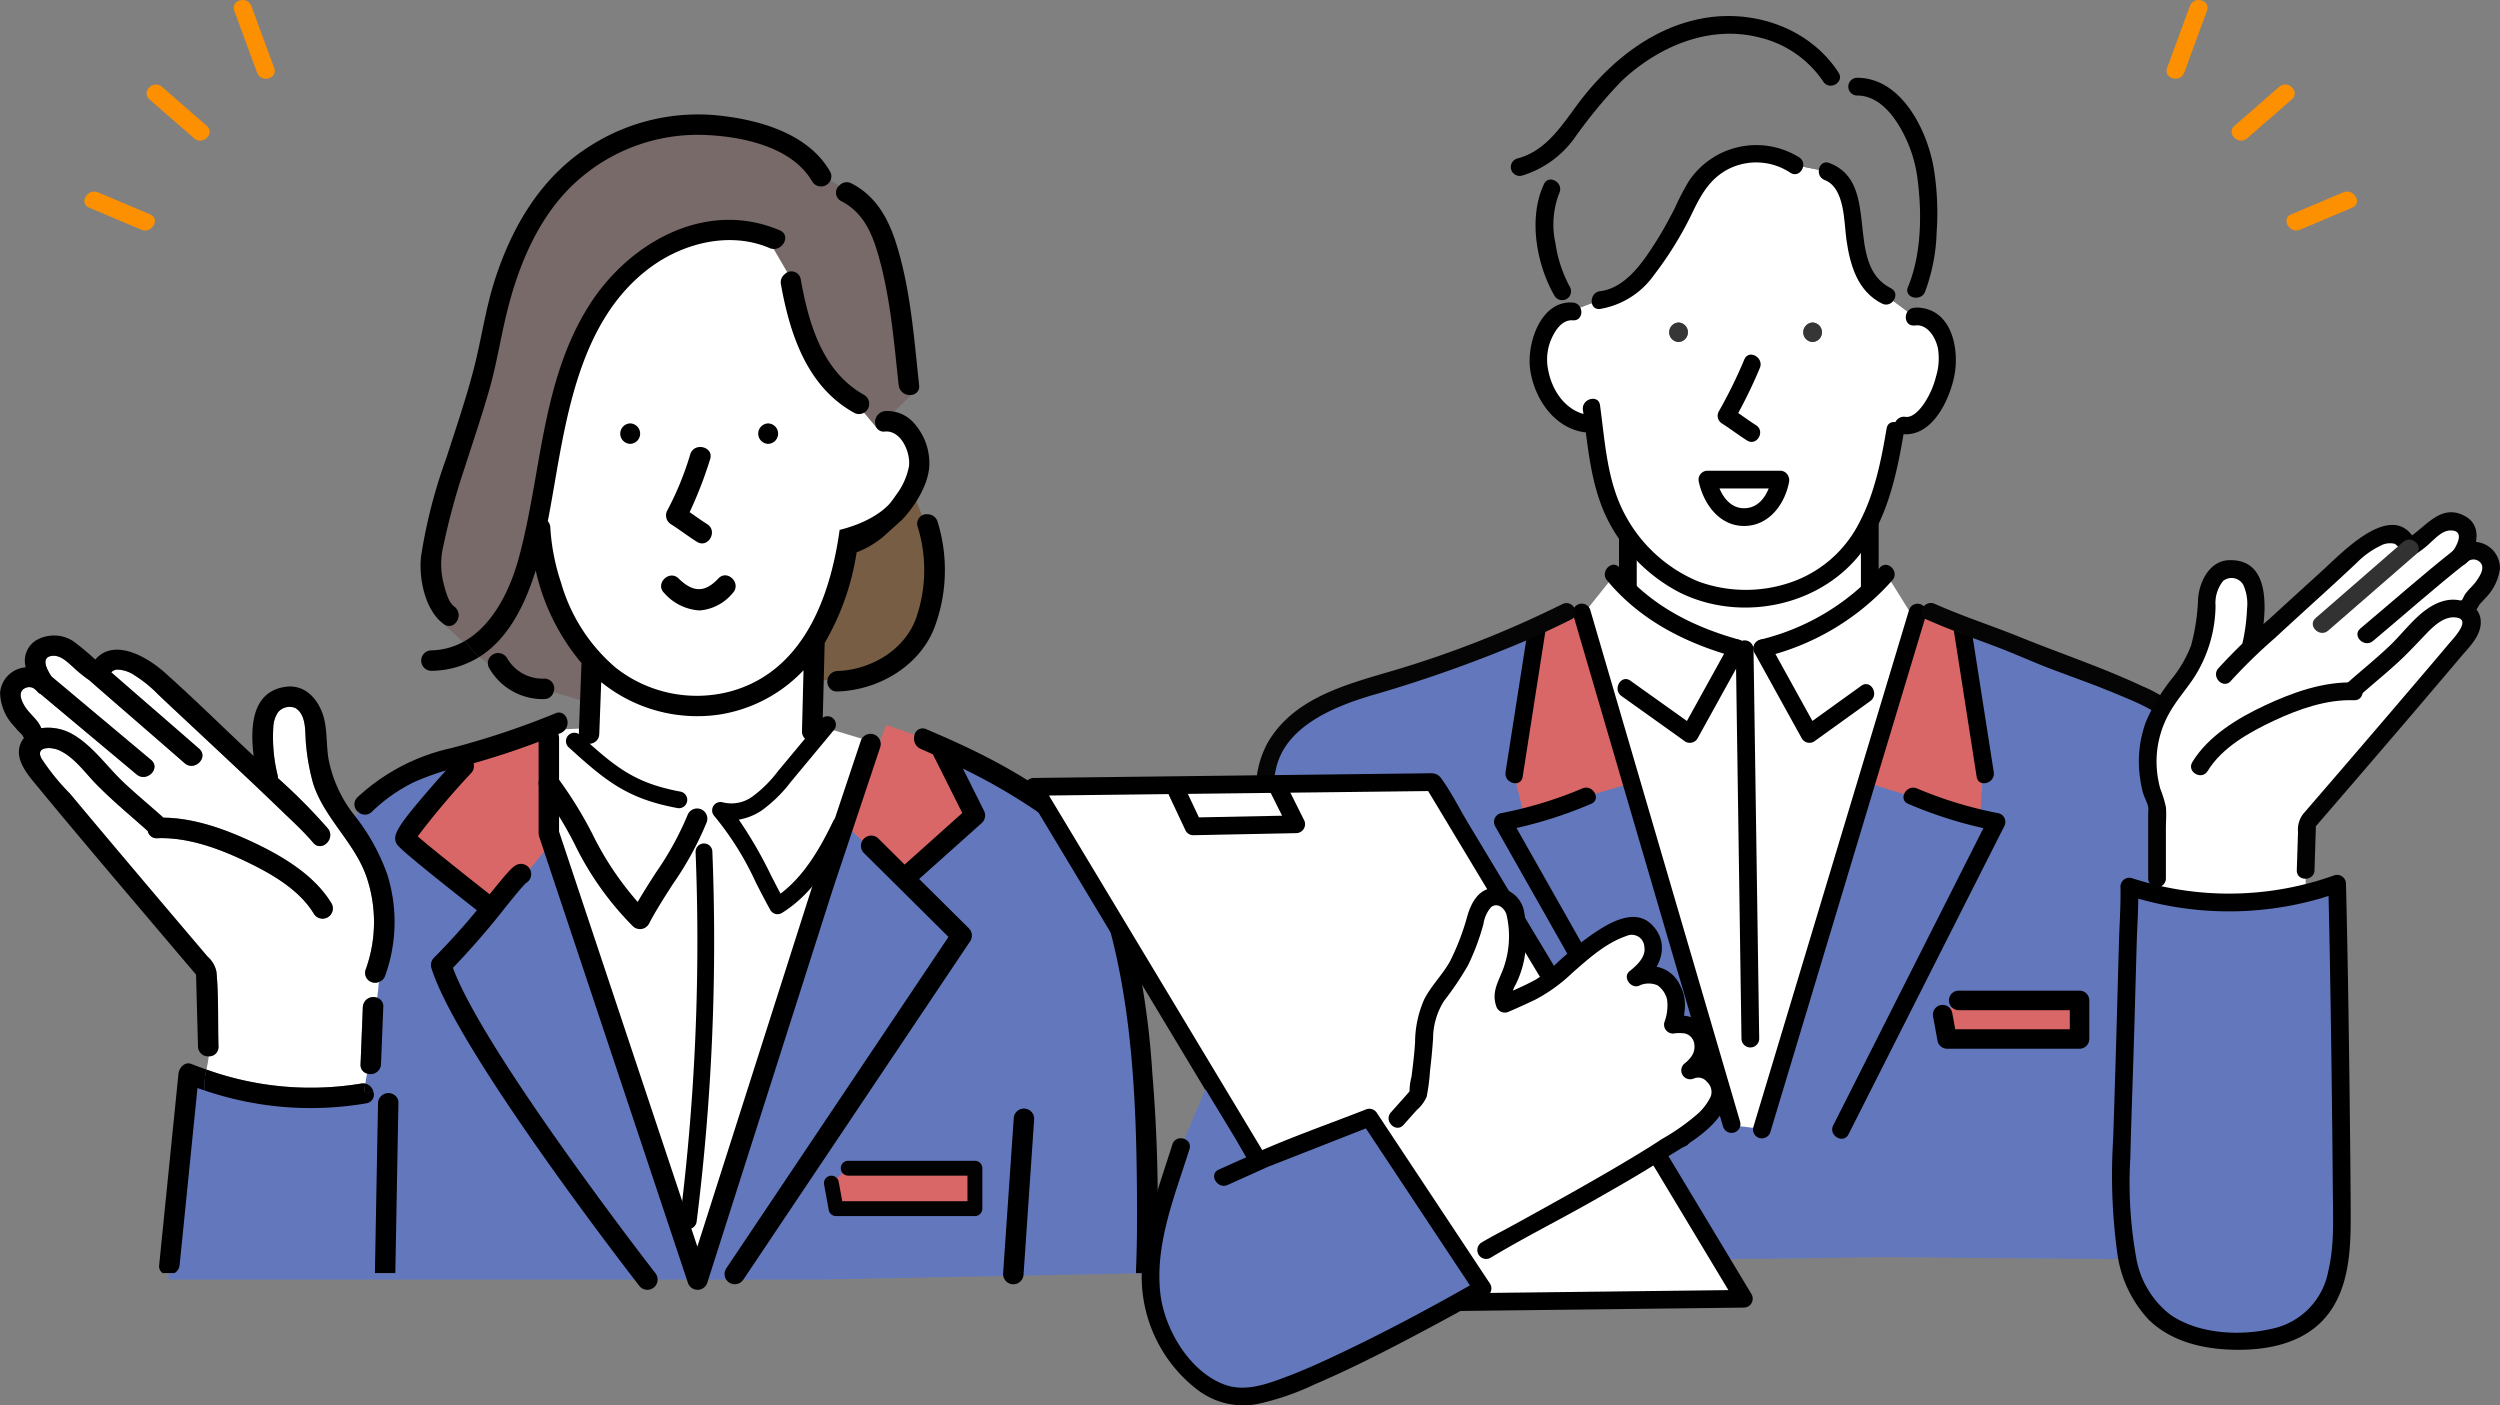 <svg xmlns="http://www.w3.org/2000/svg" width="298.282" height="167.678" viewBox="0 0 298.282 167.678">
  <rect x="0" y="0" width="298.282" height="167.678" fill="#808080" stroke="none"/>
  <g id="グループ_1845" data-name="グループ 1845" transform="translate(-547.859 -7602)">
    <path id="パス_22459" data-name="パス 22459" d="M1059.679,345.215l-1.343,2.639-2.455,9.053-2.06,5.941-.615,2.736,6.907,2.22,5.74,1.811.738.156.314-5.2-2.4-16.836Z" transform="translate(-282.475 7329.837)" fill="#da6767"/>
    <path id="パス_22460" data-name="パス 22460" d="M962.892,374.979l13.385,4.187.314-5.2-2.4-16.836,18.9,6.052,5.055,2.768-1.884,3.842.444,6.012,1.431,3.206-.759,8.936h-3.688l-.584,32.873.754,10.976-28.81-.24-19.8.24-6.608-13.306,7.055-3.588,3.361,1.209,2.512-4.593Z" transform="translate(-192.161 7320.443)" fill="#6378bc"/>
    <path id="パス_22461" data-name="パス 22461" d="M746.606,353.4l-15.7,5.709L718.5,363.95l-3.852,6.074v2.523l18.846-.506,6.813,9.689,2.438,4.052,5.163,10.188,3.328-4.266L742.62,376.7l2.751-.635-1.215-5.608Z" transform="translate(-15.557 7323.381)" fill="#6378bc"/>
    <path id="パス_22462" data-name="パス 22462" d="M330.319,130.827l-2.074-2.534-7.149.787-6.081,2.853-4.548,4.632-3.565,5.482-3.019,10.836-2.29,12.3,1.119,6.7,4.428,6.389,1.435,2.911-.984,6.863-3.912.175-.426,9.8,3.086,12.751,14.445,42.375,4.133-11.6,11.54-36.116,5.182-15.832-6.5-1.958-.1-10.055,2.489-5.71,1.452-6.134,4.336-2.438,2.544-2.322,1.589-4.564-.615-3.544-2.155-1.22h-1.364l-1.811-1.114-3.023-2.277-3.163-3.721-2-4.659-1.331-5.768Z" transform="translate(310.088 7500.855)" fill="#fff"/>
    <path id="パス_22463" data-name="パス 22463" d="M140.846,411.5l-14.68,4.319-7.753,4.511-1.194,1.736,2.317,6.651,1.137,8.73-1.059,7.244-1.22,10.006-4.926.544-12.878-1.533-3.246-.8-2.29,22.081v2.108h77.429l39.56-.776-.393-16.684-1.894-20.81-3.615-11.3-5.41-6.219L190.4,414.729l-2.167.133,3.024,6.44-8.562,7.825-6.553-5.946-17.811,52.334-9.064-25.133-8.849-27.2Z" transform="translate(472.919 7277.579)" fill="#6378bc"/>
    <path id="パス_22464" data-name="パス 22464" d="M248.734,411.5l-10.4,3.06-6.434,8.621.943,2.774,7.474,6.545,1.45.777,6.545-7.932Z" transform="translate(365.032 7277.579)" fill="#da6767"/>
    <path id="パス_22465" data-name="パス 22465" d="M482.779,408.791l3.942,1.358,3.622,2.577,3.445,7.526-8.983,6.739-6.553-5.946Z" transform="translate(170.813 7279.714)" fill="#da6767"/>
    <path id="パス_22466" data-name="パス 22466" d="M291.251,77.485l-2.5-1.453-7.632-4.8-8.985-1.044L259.69,74.931l-6.41,8.928-3.454,12.376-3.2,10.836-2.87,8.108-1.337,10.895,1.655,3.714,4.236,3.922,4.965,3.76,3.889.442,4.068,1.23.3-4.919-3.837-6.958-2.066-9.175,2.459-15.63,4.525-10.241,5.752-6.1,8.714-3.64,5.7,1.44,2.563,4.391,1.109,7.1,5.724,6.732,3.6,4.3,4.082-4-2.383-14.069-1.632-7.771Z" transform="translate(356.735 7546.667)" fill="#776a68"/>
    <path id="パス_22467" data-name="パス 22467" d="M471.059,279.208l2.728,7.007-.333,8.872-5.722,5.078-8.566,1.309.1-4.9,3.635-10.552,4.642-3.73Z" transform="translate(185.859 7381.876)" fill="#775d43"/>
    <path id="パス_22468" data-name="パス 22468" d="M52.8,407.233a16.693,16.693,0,0,0,.043-11.328c-1.475-4.009-5.018-6.887-6.3-10.953a25.369,25.369,0,0,1-.83-4.519c-.169-1.373.136-3.608-1.288-4.463a1.819,1.819,0,0,0-2.031.461,3.411,3.411,0,0,0-.6,1.854,18.909,18.909,0,0,0,.528,5.752,1.353,1.353,0,0,1,.028.306,68.449,68.449,0,0,1,5.934,5.978c1.012,1.19-.707,2.924-1.726,1.725-1.159-1.364-2.5-2.587-3.79-3.829-3.634-3.509-7.334-6.949-11.024-10.4C30.5,376.647,29.239,375.481,28,374.3a15.121,15.121,0,0,0-2.733-2.211,3.893,3.893,0,0,0-2.081-.7,1.047,1.047,0,0,0-.722.33c3.489,3.043,6.995,6.067,10.481,9.113,1.185,1.036-.548,2.755-1.726,1.726-3.734-3.263-7.492-6.5-11.226-9.762a1.368,1.368,0,0,1-.113-.111,15.788,15.788,0,0,1-1.96-1.588c-.688-.6-1.512-1.46-2.519-1.344-1.4.162-.628,1.626-.055,2.474l11.87,9.936c1.206,1.01-.529,2.727-1.726,1.726l-11.44-9.576a1.015,1.015,0,0,1-.4-.3,2.021,2.021,0,0,0-.219-.223l-.025-.021-.025-.023a1.038,1.038,0,0,0-.993-.231c-1.134.355-.719,1.448-.284,2.177.464.778,1.159,1.323,1.677,2.048a4.959,4.959,0,0,1,.338.634,5.9,5.9,0,0,1,3.689.7c2.431,1.372,4.144,3.9,6.156,5.794,1.533,1.442,3.16,2.777,4.725,4.184,3.741.035,7.528,1.435,10.851,3.008,3.447,1.632,7.2,3.882,9.214,7.235a1.221,1.221,0,0,1-2.107,1.232c-1.795-2.981-5.289-4.916-8.338-6.359-3.152-1.493-6.807-2.8-10.345-2.665a1.065,1.065,0,0,1-1.14-.853c-2.066-1.855-4.212-3.611-6.157-5.6-1.352-1.381-2.588-3.182-4.38-4.022-.912-.427-2.932-.535-2.147.968a26.66,26.66,0,0,0,3.385,4.175q2.257,2.7,4.529,5.4,4.531,5.38,9.085,10.741l2.8,3.3a3.308,3.308,0,0,1,1.077,1.837c.272,2.935.161,5.951.241,8.9a1.113,1.113,0,0,1-1.162,1.177c-.057.535-.166,1.06-.271,1.586a36.8,36.8,0,0,0,18.435,1.673,1.3,1.3,0,0,1,.515,0c.06-.4.134-.8.214-1.194a1.059,1.059,0,0,1-.78-1.119q.136-3.411.273-6.822a1.254,1.254,0,0,1,1.7-1.107c.107-.628.152-1.264.209-1.888a1.18,1.18,0,0,1-1.594-1.423" transform="translate(538.67 7310.5)" fill="#fff"/>
    <path id="パス_22469" data-name="パス 22469" d="M213.642,616.54c.462.695.055,2.032-.356,2.854.411-.822.818-2.159.356-2.854a1.244,1.244,0,0,0-1.881,1.019l-.369,20.161c0,.042,0,.083,0,.122h2.428c0-.04.007-.08.008-.122l.369-20.161a1.083,1.083,0,0,0-.56-1.019" transform="translate(381.2 7116.054)"/>
    <path id="パス_22470" data-name="パス 22470" d="M95.354,600.288q-.915-.315-1.8-.667c-.808-.321-1.474.477-1.545,1.177l-2.014,19.979-.284,2.822a.981.981,0,0,0,.416.972h1.407a1.235,1.235,0,0,0,.617-.972l2.014-19.979q.057-.565.114-1.129c.28.1.563.193.846.286a8.657,8.657,0,0,1,.231-2.489" transform="translate(477.141 7129.324)"/>
    <path id="パス_22471" data-name="パス 22471" d="M134.314,605.709c-.011.164-.019.327-.019.485,0-.159.008-.321.019-.485l-.019,0,.019,0c.022-.323.061-.655.112-.991a1.3,1.3,0,0,0-.516,0,36.8,36.8,0,0,1-18.435-1.673,8.657,8.657,0,0,0-.231,2.489,39.2,39.2,0,0,0,19.315,1.537,1.049,1.049,0,0,0,.829-1.4,2.846,2.846,0,0,1-1.074.036" transform="translate(457.019 7126.568)"/>
    <path id="パス_22472" data-name="パス 22472" d="M205.55,610.956c-.051.336-.09.668-.112.991a2.849,2.849,0,0,0,1.074-.036,1.308,1.308,0,0,0-.962-.956" transform="translate(385.895 7120.33)"/>
    <path id="パス_22473" data-name="パス 22473" d="M205.261,562.294a6.645,6.645,0,0,1-.318,1.225,6.645,6.645,0,0,0,.318-1.225,1.254,1.254,0,0,0-1.7,1.107q-.137,3.411-.273,6.822a1.059,1.059,0,0,0,.78,1.119c.136-.674.283-1.343.387-1.966-.1.624-.251,1.292-.387,1.966a1.249,1.249,0,0,0,1.66-1.119L206,563.4a1.058,1.058,0,0,0-.74-1.107" transform="translate(387.591 7158.75)"/>
    <path id="パス_22474" data-name="パス 22474" d="M46.193,386.772a24.328,24.328,0,0,0-3.733-6.8l-.039-.053a5.98,5.98,0,0,1-.675.865,5.98,5.98,0,0,0,.675-.865,15.55,15.55,0,0,1-3.234-6.947c-.291-1.764-.1-3.772-.735-5.453-.741-1.947-2.264-3.421-4.455-3.088-3.926.6-4.168,4.726-3.733,8.237q-.4-.373-.8-.747c-3.262-3.066-6.466-6.223-9.806-9.2-2.215-1.977-6.1-4.118-8.287-1.552a32.135,32.135,0,0,0-2.644-2.2,4.23,4.23,0,0,0-4.507-.041,2.887,2.887,0,0,0-1.151,3.168,3.325,3.325,0,0,0-3.058,3.011,5.945,5.945,0,0,0,1.675,4.013,9.924,9.924,0,0,0,.671.747,1.733,1.733,0,0,1,.3.334l.2.327a3.033,3.033,0,0,0-.186.257c-1.12,1.794.245,3.637,1.364,5,5.007,6.086,10.121,12.085,15.218,18.1q2.068,2.439,4.139,4.875l.232,8.573a1.2,1.2,0,0,0,1.279,1.177,5.881,5.881,0,0,0,0-1.364,5.881,5.881,0,0,1,0,1.364,1.113,1.113,0,0,0,1.162-1.177c-.08-2.947.032-5.964-.241-8.9a3.308,3.308,0,0,0-1.077-1.837q-1.4-1.65-2.8-3.3-4.551-5.363-9.085-10.741-2.269-2.694-4.529-5.4a26.658,26.658,0,0,1-3.385-4.175c-.785-1.5,1.236-1.4,2.147-.968,1.792.84,3.029,2.641,4.38,4.022,1.945,1.988,4.091,3.744,6.157,5.6a1.066,1.066,0,0,0,1.14.854c3.538-.139,7.193,1.172,10.345,2.665,3.049,1.444,6.543,3.379,8.338,6.359a1.221,1.221,0,0,0,2.107-1.232c-2.019-3.352-5.767-5.6-9.214-7.235-3.323-1.574-7.11-2.973-10.851-3.008-1.564-1.406-3.192-2.742-4.725-4.184-2.012-1.893-3.724-4.422-6.156-5.794a5.9,5.9,0,0,0-3.689-.7,4.957,4.957,0,0,0-.338-.634c-.518-.725-1.213-1.27-1.677-2.048-.435-.73-.85-1.822.284-2.177a1.037,1.037,0,0,1,.993.231l.025.023.025.021a2.039,2.039,0,0,1,.219.223,1.014,1.014,0,0,0,.4.3l11.44,9.576c1.2,1,2.932-.716,1.726-1.726L6.157,363.2c-.573-.848-1.345-2.312.055-2.474,1.008-.117,1.832.741,2.519,1.344a15.771,15.771,0,0,0,1.96,1.588,1.406,1.406,0,0,0,.113.111c3.734,3.263,7.492,6.5,11.226,9.762,1.178,1.03,2.911-.69,1.726-1.725-3.486-3.047-6.992-6.07-10.481-9.114a1.047,1.047,0,0,1,.722-.33,3.893,3.893,0,0,1,2.081.7,15.12,15.12,0,0,1,2.733,2.211c1.238,1.186,2.5,2.352,3.747,3.523,3.689,3.45,7.389,6.891,11.024,10.4,1.286,1.241,2.631,2.465,3.79,3.829,1.018,1.2,2.738-.535,1.726-1.725a68.457,68.457,0,0,0-5.934-5.978,1.353,1.353,0,0,0-.028-.306,18.909,18.909,0,0,1-.528-5.752,3.411,3.411,0,0,1,.6-1.854,1.819,1.819,0,0,1,2.031-.461c1.424.855,1.119,3.09,1.288,4.463a25.369,25.369,0,0,0,.83,4.519c1.28,4.066,4.823,6.944,6.3,10.953a16.693,16.693,0,0,1-.043,11.328,1.18,1.18,0,0,0,1.594,1.423,6.646,6.646,0,0,1,.693-2.744,6.646,6.646,0,0,0-.693,2.744,1.184,1.184,0,0,0,.759-.774,18.927,18.927,0,0,0,.232-12.085" transform="translate(547.859 7319.525)"/>
    <path id="パス_22475" data-name="パス 22475" d="M225,402.2a10.512,10.512,0,0,0-2.551,1.384A10.512,10.512,0,0,1,225,402.2a.955.955,0,0,0-1.228-.337A96.876,96.876,0,0,1,211.381,406a24.056,24.056,0,0,0-11.216,5.876,1.155,1.155,0,0,0,.153,1.8,1.71,1.71,0,0,1,.9-.583,1.71,1.71,0,0,0-.9.583,1.155,1.155,0,0,0,1.572-.078,19.685,19.685,0,0,1,5.027-3.533,30.789,30.789,0,0,1,5.929-1.927A92.339,92.339,0,0,0,223,404.781a3.878,3.878,0,0,1,.426-.955,3.878,3.878,0,0,0-.426.955q.712-.279,1.422-.567A1.358,1.358,0,0,0,225,402.2" transform="translate(390.342 7285.252)"/>
    <path id="パス_22476" data-name="パス 22476" d="M378.4,252.868a36.192,36.192,0,0,1-2.741,6.713,1.243,1.243,0,0,0,.438,1.67c1.05.662,2.03,1.425,3.08,2.087,1.333.841,2.558-1.271,1.232-2.107-.715-.451-1.4-.947-2.092-1.427a49.142,49.142,0,0,0,2.436-6.287c.513-1.488-1.843-2.127-2.353-.649" transform="translate(251.825 7403.304)"/>
    <path id="パス_22477" data-name="パス 22477" d="M350.929,241.169a1.221,1.221,0,0,0,0-2.441,1.221,1.221,0,0,0,0,2.441" transform="translate(272.121 7413.79)"/>
    <path id="パス_22478" data-name="パス 22478" d="M428.721,241.169a1.221,1.221,0,0,0,0-2.441,1.221,1.221,0,0,0,0,2.441" transform="translate(210.791 7413.79)"/>
    <path id="パス_22479" data-name="パス 22479" d="M543.777,451.471a99.65,99.65,0,0,0-2.908-18.253c-1.349-4.906-3.313-9.765-7.349-13.056-4.92-4.012-10.869-6.934-16.7-9.389a.994.994,0,0,0-1.417.787c.816.107,1.632.2,2.448.265-.816-.063-1.632-.158-2.448-.265a1.338,1.338,0,0,0,.768,1.566c-.6-.255-.021-.008.115.051.374.164.748.329,1.121.5q1.791.809,3.552,1.682a69.744,69.744,0,0,1,9.259,5.348,17.275,17.275,0,0,1,5.19,5.315,30.39,30.39,0,0,1,2.8,6.8c3.25,10.924,3.7,22.759,3.761,34.087.016,2.836,0,5.678-.123,8.512a1.355,1.355,0,0,0,.012.252h2.393a1.367,1.367,0,0,0,.035-.252,190.523,190.523,0,0,0-.517-23.943" transform="translate(141.549 7278.23)"/>
    <path id="パス_22480" data-name="パス 22480" d="M285.968,71.3c-2.536-4.406-8.15-6.06-12.879-6.613a23.9,23.9,0,0,0-15.571,3.483c-5.876,3.618-9.384,9.515-11.491,15.955-1.142,3.492-1.621,7.114-2.533,10.66-.93,3.614-2.143,7.148-3.288,10.7a62.106,62.106,0,0,0-3.021,11.745c-.3,2.579.462,6.485,2.715,8.092a1,1,0,0,0,1.393-.13c-.139-.3-.272-.608-.4-.913.127.305.26.61.4.913a1.312,1.312,0,0,0-.161-1.978c-.758-.541-1.077-2.068-1.3-2.906a9.2,9.2,0,0,1,0-4.259,81.694,81.694,0,0,1,2.528-9.3c1.011-3.159,2.087-6.3,2.992-9.492.88-3.1,1.353-6.279,2.139-9.4,1.5-5.971,4.131-12.042,9.015-16.008a21.569,21.569,0,0,1,14.1-4.9c4.521.113,10.785,1.289,13.255,5.581a1.237,1.237,0,0,0,2.253-.391,3.349,3.349,0,0,0-1.537-.577,3.349,3.349,0,0,1,1.537.577,1.149,1.149,0,0,0-.146-.84" transform="translate(360.914 7551.14)"/>
    <path id="パス_22481" data-name="パス 22481" d="M242.7,361.274a8.347,8.347,0,0,1-4.084,1.149,1.221,1.221,0,0,0,0,2.44,11.047,11.047,0,0,0,5.768-1.663,8.717,8.717,0,0,1-1.684-1.927" transform="translate(360.668 7317.176)"/>
    <path id="パス_22482" data-name="パス 22482" d="M481.3,126.975c-.618-5.715-1.042-11.74-2.843-17.238-.938-2.864-2.463-5.432-5.222-6.837a1.2,1.2,0,0,0-1.473.263,24.37,24.37,0,0,1,1.654,2.451,24.37,24.37,0,0,0-1.654-2.451,1.12,1.12,0,0,0,.241,1.844c2.3,1.173,3.456,3.273,4.229,5.783,1.6,5.2,2.045,10.8,2.627,16.184a1.325,1.325,0,0,0,1.5,1.156c-.107-.765-.222-1.522-.357-2.26.134.738.249,1.5.357,2.26a.99.99,0,0,0,.938-1.156" transform="translate(176.223 7520.988)"/>
    <path id="パス_22483" data-name="パス 22483" d="M479.65,290.823a1.208,1.208,0,0,0-1.092-.832,25.36,25.36,0,0,0,1.032,4.722,25.36,25.36,0,0,1-1.032-4.722,1.128,1.128,0,0,0-1.262,1.481,17.5,17.5,0,0,1-.1,10.636c-1.277,3.983-5.447,6.456-9.5,6.574A1.258,1.258,0,0,0,466.7,310.6a4.808,4.808,0,0,0,.935-.264,4.808,4.808,0,0,1-.935.264,1.07,1.07,0,0,0,1.006.526c4.811-.14,9.732-2.941,11.553-7.537a19.464,19.464,0,0,0,.393-12.762" transform="translate(180.056 7373.377)"/>
    <path id="パス_22484" data-name="パス 22484" d="M281.772,371.187a4.892,4.892,0,0,1-4.453-2.479,1.238,1.238,0,0,0-2.278.577,6.111,6.111,0,0,0,2.091.69,6.111,6.111,0,0,1-2.091-.69,1.19,1.19,0,0,0,.17.654,7.348,7.348,0,0,0,6.56,3.688,1.15,1.15,0,0,0,1.112-.831c-.291-.047-.581-.1-.871-.137.29.041.581.09.871.137a1.17,1.17,0,0,0-1.112-1.61" transform="translate(331.021 7311.783)"/>
    <path id="パス_22485" data-name="パス 22485" d="M450.194,167.841c-5.027-2.788-6.642-8.539-7.6-13.854a1.123,1.123,0,0,0-1.906-.563,1.23,1.23,0,0,0-.447,1.212c1.07,5.963,3.118,12.208,8.718,15.313a1.175,1.175,0,0,0,.785.146,1.226,1.226,0,0,0,.446-2.253" transform="translate(200.794 7481.294)"/>
    <path id="パス_22486" data-name="パス 22486" d="M379.569,324.769c-1.63,1.738-3.049,1.652-4.739,0-1.124-1.1-2.851.626-1.726,1.726a6.1,6.1,0,0,0,4.231,2.086,5.683,5.683,0,0,0,3.959-2.086c1.074-1.145-.649-2.874-1.726-1.726" transform="translate(253.997 7346.254)"/>
    <path id="パス_22487" data-name="パス 22487" d="M1204.745,8.671l2.719-7.39c.471-1.28-1.573-1.832-2.041-.563l-2.719,7.39c-.471,1.28,1.573,1.832,2.041.562" transform="translate(-396.282 7602)" fill="#fc9000"/>
    <path id="パス_22488" data-name="パス 22488" d="M1241.185,54.065l5.347-4.657c1.029-.9-.473-2.388-1.5-1.5l-5.347,4.657c-1.029.9.473,2.388,1.5,1.5" transform="translate(-425.223 7564.444)" fill="#fc9000"/>
    <path id="パス_22489" data-name="パス 22489" d="M1271.871,112.547l6.238-2.636c1.25-.528.173-2.352-1.068-1.827l-6.238,2.636c-1.25.528-.173,2.352,1.068,1.827" transform="translate(-449.587 7516.862)" fill="#fc9000"/>
    <path id="パス_22490" data-name="パス 22490" d="M117.7,8.11,114.984.721c-.466-1.268-2.512-.72-2.041.562l2.719,7.39c.466,1.268,2.512.72,2.041-.562" transform="translate(462.871 7601.999)" fill="#fc9000"/>
    <path id="パス_22491" data-name="パス 22491" d="M70.906,52.569l-5.347-4.657c-1.023-.891-2.526.6-1.5,1.5l5.347,4.657c1.023.891,2.526-.6,1.5-1.5" transform="translate(501.625 7564.443)" fill="#fc9000"/>
    <path id="パス_22492" data-name="パス 22492" d="M36.5,110.72l-6.238-2.636c-1.24-.524-2.319,1.3-1.068,1.827l6.238,2.636c1.24.524,2.319-1.3,1.068-1.827" transform="translate(529.286 7516.861)" fill="#fc9000"/>
    <rect id="長方形_981" data-name="長方形 981" width="28.864" height="24.441" transform="translate(742.085 7656.891)" fill="#fff"/>
    <path id="パス_22493" data-name="パス 22493" d="M913.894,280.95h28.864a1.073,1.073,0,0,0,1.058-1.058V255.451a1.073,1.073,0,0,0-1.058-1.058H913.894a1.073,1.073,0,0,0-1.058,1.058v24.441a1.059,1.059,0,0,0,2.116,0V255.451l-1.058,1.058h28.864l-1.058-1.058v24.441l1.058-1.058H913.894a1.059,1.059,0,0,0,0,2.116" transform="translate(-171.809 7401.44)"/>
    <path id="パス_22494" data-name="パス 22494" d="M912.872,332.123c-11.639,0-16.062-8.38-16.062-8.38l-3.724,4.655,17.725,61.1,3.386.423,18.622-60.31-3.653-5.867s-4.655,8.38-16.294,8.38" transform="translate(-156.238 7346.765)" fill="#fff"/>
    <path id="パス_22495" data-name="パス 22495" d="M912.533,106v0a2.524,2.524,0,0,0-.37.028l-3.329-2.477c-5.889-2.817-2.049-13.059-7.079-14.839l-3.864-.775a8.328,8.328,0,0,0-9.763.438c-1.925,1.6-2.13,2.2-3.2,4.371a43.553,43.553,0,0,1-4.26,7.16c-1.511,1.995-3.506,3.911-6,4.141l-3.573,1.334a2.059,2.059,0,0,0-.361.033c-1.774.312-3.068,2.863-3.343,4.392-.647,3.594,1.674,8.466,5.607,8.985l.878-.109c.631,4.935,1.085,9.076,3.769,13.019a21.627,21.627,0,0,0,4.509,4.718c4.716,3.745,11.6,4.169,17.034,1.741a14.472,14.472,0,0,0,5.519-4.25c2.9-3.631,4.225-8.634,5.163-14.264l.933-.649c3.1.582,5.875-5.68,5.226-9.29-.291-1.615-1.587-3.734-3.5-3.708m-28.5,3.056a1.165,1.165,0,0,1,0-2.328,1.165,1.165,0,0,1,0,2.328m3.443,16.411H896.2c-.987,5.854-7.5,6.087-8.722,0m12.549-16.411a1.165,1.165,0,0,1,0-2.328,1.165,1.165,0,0,1,0,2.328" transform="translate(-135.899 7533.753)" fill="#fff"/>
    <path id="パス_22496" data-name="パス 22496" d="M904.59,29.16c-1.362-4.113-4.1-7.938-7.635-7.812l-3.087-1.138c-3.175-5.054-9.919-7.214-15.726-5.838a22.805,22.805,0,0,0-11.99,7.619c-2.987,3.371-4.816,7.851-9.444,8.962l3.841,2.561c-1.792,3.585-.256,9.73,1.28,12.29l.568,2.374a2.059,2.059,0,0,1,.361-.033l3.573-1.334c2.491-.23,4.486-2.146,6-4.141a43.544,43.544,0,0,0,4.26-7.16c1.071-2.176,1.276-2.77,3.2-4.371a8.328,8.328,0,0,1,9.763-.438l3.864.775c5.03,1.781,1.189,12.023,7.079,14.839l3.329,2.477a2.524,2.524,0,0,1,.37-.028v0l-.114-3.215c1.709-3.983,1.874-12.274.512-16.387" transform="translate(-127.559 7590.989)" fill="#7e7e7e"/>
    <path id="パス_22497" data-name="パス 22497" d="M1017.8,181.843a1.165,1.165,0,0,0,0,2.328,1.165,1.165,0,0,0,0-2.328" transform="translate(-253.674 7458.637)" fill="#363636"/>
    <path id="パス_22498" data-name="パス 22498" d="M862.7,441.476l-5.351,1.567a48.473,48.473,0,0,1-7.3,2.428c-.051.014-.1.026-.149.037-1.522.391-2.57.6-2.57.6l21.38,37.765,5.889-1.723-5.37-18.352Z" transform="translate(-120.17 7253.946)" fill="#6378bc"/>
    <path id="パス_22499" data-name="パス 22499" d="M942.221,181.843a1.165,1.165,0,0,0,0,2.328,1.165,1.165,0,0,0,0-2.328" transform="translate(-194.089 7458.637)" fill="#363636"/>
    <path id="パス_22500" data-name="パス 22500" d="M861.749,345.215l-1.774.028q-1.861.929-3.752,1.795l.149.328-2.689,17.207,1.227,5.044c.049-.012.1-.023.149-.037a48.473,48.473,0,0,0,7.3-2.428l5.351-1.567L864.61,355Z" transform="translate(-125.173 7329.837)" fill="#da6767"/>
    <path id="パス_22501" data-name="パス 22501" d="M892.445,226.148c.59,4.3.893,8.707,2.753,12.691a19.833,19.833,0,0,0,8.964,9.184c7.413,3.561,17.046,1.456,21.848-5.325,2.834-4,3.909-9.024,4.71-13.773.224-1.332-1.814-1.9-2.041-.562-.654,3.883-1.457,7.9-3.342,11.4a14.376,14.376,0,0,1-8.393,7.062,16.467,16.467,0,0,1-10.793-.229,17.54,17.54,0,0,1-8.749-8.065c-2.088-3.954-2.319-8.594-2.916-12.94-.185-1.343-2.224-.772-2.041.562" transform="translate(-155.724 7424.756)"/>
    <path id="パス_22502" data-name="パス 22502" d="M971.637,200.488a56.888,56.888,0,0,1-3.056,6.222,1.077,1.077,0,0,0,.38,1.448c1.02.643,1.971,1.385,2.991,2.027,1.156.728,2.219-1.1,1.068-1.827-1.02-.642-1.971-1.385-2.991-2.027l.38,1.448a56.877,56.877,0,0,0,3.056-6.222c.552-1.232-1.271-2.31-1.827-1.068" transform="translate(-215.645 7444.373)"/>
    <path id="パス_22503" data-name="パス 22503" d="M867.581,170.553c-3.813-.283-5.484,4.844-5.1,7.865.439,3.447,2.765,7.025,6.408,7.6,1.332.21,1.906-1.829.563-2.04-2.662-.42-4.313-2.82-4.8-5.334a6.152,6.152,0,0,1,.254-3.458c.443-1.128,1.3-2.618,2.679-2.516,1.359.1,1.352-2.016,0-2.116" transform="translate(-132.067 7467.547)"/>
    <path id="パス_22504" data-name="パス 22504" d="M1070.4,175.544l.37-.028a1.08,1.08,0,0,0,1.058-1.058v0l-1.058,1.058c1.341.053,2.172,1.529,2.432,2.7a7.354,7.354,0,0,1-.209,3.38,10.205,10.205,0,0,1-1.5,3.35c-.445.628-1.277,1.622-2.169,1.493-1.332-.193-1.907,1.846-.562,2.04,3.584.518,5.65-3.675,6.335-6.581.772-3.276-.1-8.328-4.328-8.5a1.071,1.071,0,0,0-1.058,1.058v0l1.058-1.058-.37.028c-1.35.1-1.361,2.219,0,2.116" transform="translate(-294.134 7465.296)"/>
    <path id="パス_22505" data-name="パス 22505" d="M905.088,320.251c3.919,4.759,9.4,7.525,15.255,9.143a1.059,1.059,0,0,0,.563-2.041c-5.538-1.53-10.617-4.1-14.321-8.6-.866-1.052-2.356.452-1.5,1.5" transform="translate(-165.496 7350.98)"/>
    <path id="パス_22506" data-name="パス 22506" d="M912.482,367.3l7.628,5.445a1.066,1.066,0,0,0,1.448-.38q2.823-5.109,5.647-10.216c.659-1.193-1.167-2.261-1.827-1.068l-5.647,10.216,1.448-.38-7.628-5.445c-1.11-.792-2.168,1.042-1.068,1.827" transform="translate(-171.163 7317.743)"/>
    <path id="パス_22507" data-name="パス 22507" d="M886.8,341.679q3.1,10.583,6.192,21.166l8.676,29.617,3.024,10.321a1.059,1.059,0,0,0,2.04-.562l-7.526-25.691q-3.361-11.473-6.719-22.946-1.824-6.233-3.647-12.467a1.059,1.059,0,0,0-2.041.563" transform="translate(-151.244 7333.654)"/>
    <path id="パス_22508" data-name="パス 22508" d="M851.5,351.2,848.807,368.4c-.208,1.332,1.831,1.906,2.041.562l2.689-17.207c.208-1.332-1.831-1.906-2.041-.562" transform="translate(-121.317 7325.726)"/>
    <path id="パス_22509" data-name="パス 22509" d="M852.919,444.188a48.491,48.491,0,0,1-9.764,2.961,1.068,1.068,0,0,0-.632,1.554l7.208,12.731,11.506,20.325,2.666,4.71a1.059,1.059,0,0,0,1.827-1.068l-7.208-12.731-11.506-20.325-2.666-4.71-.632,1.554a50.884,50.884,0,0,0,10.269-3.175c1.244-.547.168-2.371-1.068-1.827" transform="translate(-116.271 7251.887)"/>
    <path id="パス_22510" data-name="パス 22510" d="M1003.735,318.806a27.685,27.685,0,0,1-14.319,8.6,1.059,1.059,0,0,0,.563,2.041,29.656,29.656,0,0,0,15.253-9.143c.895-1.02-.6-2.522-1.5-1.5" transform="translate(-231.591 7350.928)"/>
    <path id="パス_22511" data-name="パス 22511" d="M1001.452,366.074l-6.723,4.839,1.448.38q-2.824-5.107-5.645-10.216c-.659-1.192-2.487-.126-1.827,1.068q2.822,5.109,5.645,10.216a1.065,1.065,0,0,0,1.448.38l6.723-4.839c1.1-.788.04-2.625-1.068-1.827" transform="translate(-231.512 7317.743)"/>
    <path id="パス_22512" data-name="パス 22512" d="M990.381,403.425l7.063-23.455,8.2-27.227,3.33-11.057a1.059,1.059,0,0,0-2.04-.563l-5.838,19.387-10.079,33.468-2.675,8.884a1.059,1.059,0,0,0,2.041.563" transform="translate(-231.296 7333.646)"/>
    <path id="パス_22513" data-name="パス 22513" d="M1101.74,351.759l2.688,17.207c.21,1.341,2.249.772,2.041-.562l-2.689-17.207c-.21-1.342-2.249-.772-2.041.562" transform="translate(-320.727 7325.725)"/>
    <path id="パス_22514" data-name="パス 22514" d="M1042.068,446.015a50.791,50.791,0,0,0,10.269,3.175l-.632-1.554-6.282,12.428-10,19.792-2.286,4.521c-.613,1.213,1.212,2.285,1.827,1.068l6.282-12.428,10.005-19.792,2.286-4.521a1.07,1.07,0,0,0-.632-1.554,48.384,48.384,0,0,1-9.764-2.961c-1.235-.544-2.313,1.278-1.068,1.827" transform="translate(-266.551 7251.888)"/>
    <path id="パス_22515" data-name="パス 22515" d="M922.184,83.186a9.673,9.673,0,0,0-13.191,2.876,30.425,30.425,0,0,0-1.643,3.161c-.714,1.409-1.475,2.8-2.324,4.13-1.5,2.351-3.57,5.428-6.595,5.8-1.334.164-1.351,2.282,0,2.116a9.876,9.876,0,0,0,6.442-4.062,42.361,42.361,0,0,0,4.728-7.763c.993-2.014,2.026-3.75,4.1-4.845a7.354,7.354,0,0,1,7.419.415c1.141.751,2.2-1.08,1.068-1.827" transform="translate(-159.658 7537.591)"/>
    <path id="パス_22516" data-name="パス 22516" d="M890.934,15.789c-3.317-5.134-9.669-7.445-15.6-6.574-6.47.951-11.808,5.311-15.593,10.427-1.946,2.63-3.8,5.533-7.161,6.4a1.059,1.059,0,0,0,.563,2.041,11.981,11.981,0,0,0,6.346-4.576,58.025,58.025,0,0,1,5.539-6.7c4.341-4.1,10.409-6.738,16.407-5.225a12.7,12.7,0,0,1,7.673,5.276c.737,1.14,2.569.08,1.827-1.068" transform="translate(-123.71 7594.876)"/>
    <path id="パス_22517" data-name="パス 22517" d="M1026.178,93.656c2.406.919,2.292,5.006,2.583,7.078.425,3.021,1.305,6.178,4.243,7.655,1.213.61,2.286-1.214,1.068-1.827-5.715-2.875-1.033-12.541-7.332-14.946-1.273-.486-1.824,1.559-.562,2.041" transform="translate(-260.604 7529.83)"/>
    <path id="パス_22518" data-name="パス 22518" d="M1043.092,45.968c2.315-.017,3.982,1.834,5.091,3.68a16.238,16.238,0,0,1,2.166,6.334c.527,4.129.464,8.95-1.154,12.847-.522,1.256,1.525,1.8,2.041.562a22.2,22.2,0,0,0,1.382-7.065,33.141,33.141,0,0,0-.345-7.69c-.77-4.509-3.851-10.821-9.18-10.783a1.059,1.059,0,0,0,0,2.116" transform="translate(-273.695 7567.428)"/>
    <path id="パス_22519" data-name="パス 22519" d="M866.8,101.786c-1.9,4.016-.9,9.62,1.28,13.358a1.059,1.059,0,0,0,1.827-1.068,15.465,15.465,0,0,1-1.734-5.209,10.345,10.345,0,0,1,.453-6.014c.579-1.224-1.245-2.3-1.827-1.068" transform="translate(-134.725 7522.183)"/>
    <path id="パス_22520" data-name="パス 22520" d="M971.405,270.393h-8.722c1.217,6.087,7.735,5.854,8.722,0" transform="translate(-211.107 7388.826)" fill="#fff"/>
    <path id="パス_22521" data-name="パス 22521" d="M967.5,265.393h-8.722a1.072,1.072,0,0,0-1.02,1.339c.577,2.659,2.487,5.3,5.468,5.255,2.917-.041,4.8-2.6,5.295-5.255.248-1.331-1.791-1.9-2.04-.562-.315,1.693-1.282,3.652-3.254,3.7-2.026.051-3.059-2-3.427-3.7l-1.02,1.339H967.5a1.059,1.059,0,0,0,0-2.116" transform="translate(-207.205 7392.768)"/>
    <path id="パス_22522" data-name="パス 22522" d="M1118.833,361.419a16.1,16.1,0,0,0-3.177-6.979,14.883,14.883,0,0,0-6.045-4.535c-4.733-2.229-9.748-3.893-14.594-5.861-3.378-1.371-6.86-2.484-10.19-3.973-1.233-.551-2.31,1.272-1.068,1.827,2.782,1.244,5.658,2.251,8.506,3.331,2.272.863,4.478,1.88,6.753,2.733,2.463.924,4.947,1.8,7.375,2.815,2.24.939,4.851,1.917,6.558,3.7a14.527,14.527,0,0,1,3.842,7.5c.2,1.342,2.239.772,2.041-.562" transform="translate(-306.128 7333.975)" fill="#050505"/>
    <path id="パス_22523" data-name="パス 22523" d="M710.163,340.155a124.86,124.86,0,0,1-19.775,7.814c-5.657,1.692-12.258,3.231-15.416,8.787a11.6,11.6,0,0,0-1.3,4.224l-.97,5.938-3.187,19.512q-1.675,10.254-3.35,20.509c-.6,3.644-1.222,7.285-1.786,10.934-.008.054-.018.109-.027.163-.218,1.332,1.821,1.905,2.041.563l1.444-8.844q1.6-9.817,3.207-19.635,1.64-10.042,3.28-20.084c.552-3.381.954-6.83,1.663-10.183,1.075-5.082,6.865-7.425,11.247-8.755a161.862,161.862,0,0,0,19.149-6.826q2.448-1.092,4.846-2.289c1.22-.606.149-2.432-1.068-1.827" transform="translate(24.104 7333.922)" fill="#050505"/>
    <path id="パス_22524" data-name="パス 22524" d="M582.628,441.529l37.083,61.642,47.7-.565-37.083-61.642Z" transform="translate(88.522 7254.35)" fill="#fff"/>
    <path id="パス_22525" data-name="パス 22525" d="M577.72,438.126l9.325,15.5L604.5,482.648l7.017,11.665c1.065,1.77,2.021,3.716,3.24,5.386.5.684,1.085.592,1.815.584l4.264-.051,15.046-.178,27.029-.32.5-.006a1.068,1.068,0,0,0,.914-1.592l-9.325-15.5-17.459-29.021-7.017-11.665c-1.065-1.77-2.021-3.716-3.24-5.386-.5-.684-1.084-.593-1.815-.584l-4.264.051-15.046.178-27.028.32-.5.006a1.059,1.059,0,0,0,0,2.116l16.065-.19,25.737-.3,5.9-.07-.914-.524,12.532,20.831,19.972,33.2,4.58,7.613.914-1.592-16.065.19-25.737.3-5.9.07.914.524L604.1,477.869l-19.972-33.2-4.58-7.613a1.059,1.059,0,0,0-1.827,1.068" transform="translate(92.518 7258.286)"/>
    <path id="パス_22526" data-name="パス 22526" d="M658.825,440.9l1.965,4.175a1.039,1.039,0,0,0,.914.524l12.279-.246a1.071,1.071,0,0,0,.914-1.592l-2.21-4.42c-.609-1.218-2.435-.148-1.827,1.068l2.21,4.421.914-1.592-12.279.246.914.524-1.965-4.175c-.58-1.231-2.4-.158-1.827,1.068" transform="translate(28.538 7256.052)"/>
    <path id="パス_22527" data-name="パス 22527" d="M660.595,623.1l-1.693-2.963-3.632-5.994-2.931,6.871-1.955,6.235c-1.206,3.836-2.058,7.888-1.483,11.869.717,4.936,5.391,11.923,10.988,11.712a14.807,14.807,0,0,0,4.136-.933c8.2-2.777,17.39-8.151,24.549-12.969L675.31,618.263Z" transform="translate(36.42 7117.817)" fill="#6378bc"/>
    <path id="パス_22528" data-name="パス 22528" d="M822.66,526.3c.123-.088,2.593-1.881,1.211-4.352-.889-1.586-3.239-1.112-3.239-1.112a10.275,10.275,0,0,0,.405-3.038c-.194-.8-1.034-2.544-2.127-2.733-.81-.138-2.043-.386-2.689.125,1.373-1.066,2.689-2.755,1.8-4.578a2.324,2.324,0,0,0-2.117-1.594,6.829,6.829,0,0,0-2.967,1.088c-2.792,1.535-4.929,3.8-7.409,5.813a46.774,46.774,0,0,1-4.953,2.417,3.111,3.111,0,0,1,.093-2.269A12.071,12.071,0,0,0,802,508.789a4.883,4.883,0,0,0-.6-2.323,2.417,2.417,0,0,0-2.294-.889c-1.265.219-1.756,1.729-2.1,2.964a20.8,20.8,0,0,1-4.116,8.266c-1.6,1.94-1.832,3.627-1.965,6.14-.1,1.925-.719,6.314-.719,6.314l-2.473,2.773,10.56,15.717c.211-.135,16.147-8.76,21.376-12.252,1.189-.8,2.328-1.54,3.389-2.213,1.257-.8,3.733-3.455,3.239-4.858-1.157-3.288-3.514-2.191-3.64-2.129" transform="translate(-73.181 7203.434)" fill="#fff"/>
    <path id="パス_22529" data-name="パス 22529" d="M647.38,629.347c-1.608,5.129-3.669,10.343-3.659,15.791a17.011,17.011,0,0,0,6.59,13.43,9.063,9.063,0,0,0,7.07,1.777,31.4,31.4,0,0,0,6.972-2.375c4.344-1.859,8.56-4.02,12.731-6.234,2.632-1.4,5.251-2.82,7.838-4.3a1.068,1.068,0,0,0,.38-1.448l-11.816-17.831-1.691-2.552a1.076,1.076,0,0,0-1.195-.486c-4.475,1.755-9.057,3.344-13.442,5.317l-4.248,1.911c-1.24.558-.165,2.382,1.068,1.827l3.638-1.637c.3-.136.606-.271.908-.409.176-.08.575-.243.117-.06.238-.1.478-.187.717-.281l8.982-3.522,2.822-1.107-1.195-.486,11.816,17.831,1.691,2.552.38-1.448c-5.644,3.225-11.4,6.3-17.289,9.056-1.839.862-3.695,1.694-5.6,2.407-2.352.883-4.928,1.837-7.4.913-4.15-1.548-7.133-6.609-7.619-10.852-.676-5.908,1.74-11.692,3.475-17.226.408-1.3-1.634-1.86-2.041-.562" transform="translate(40.358 7109.204)"/>
    <path id="パス_22530" data-name="パス 22530" d="M1251.256,298.134a2.083,2.083,0,0,0-2.993.028l-.015.015-.111.092c.334-.478,1.812-2.76.391-3.774a2.7,2.7,0,0,0-2.642-.185c-1.1.476-2.733,2.4-3.792,2.862a3.729,3.729,0,0,0-1.038-1.336c-2.035-1.018-4.74,1.215-6.1,2.541-1.5,1.467-7.178,6.528-11.143,10.251l-.494-.1c.717-3.479.9-7.148-.814-8.268a2.569,2.569,0,0,0-3.314.126c-1.521,1.809-1.131,3.222-1.267,4.35-.588,4.882-1.043,5.434-3.05,8.389a21.065,21.065,0,0,0-2.944,4.6,13.084,13.084,0,0,0,.105,10.342v10.157c5.11,1.67,6.883,1.66,11.958,1.184a25.066,25.066,0,0,0,5.771-1.184v-2.569l.18-5.65s14.337-16.6,18.941-22.16c.586-.7,1.2-2.174.144-2.908a2.629,2.629,0,0,0-.383-.226l.11-.205c1.267-1.056.19-.5,1.28-1.6.973-.976,2.859-3.363,1.223-4.766" transform="translate(-406.812 7370.172)" fill="#fff"/>
    <path id="パス_22531" data-name="パス 22531" d="M1219.322,499a38.082,38.082,0,0,1-7.145,1.369,37.417,37.417,0,0,1-15.264-1.791l.013.527c-.262,7.749-.524,19.1-.789,26.849-.136,4.085-.339,7.95-.077,11.927.421,6.364,1.542,14.9,13.874,14.9A19.334,19.334,0,0,0,1214,552.4c6.436-1.38,8.266-6.372,8.266-13.743,0-6.423-.257-28.005-.563-40.426q-1.191.428-2.382.773" transform="translate(-394.998 7209.204)" fill="#6378bc"/>
    <path id="パス_22532" data-name="パス 22532" d="M1215.094,493.987a37.265,37.265,0,0,1-21.847-.421,1.066,1.066,0,0,0-1.339,1.02c.053,2.154-.109,4.327-.172,6.481q-.116,4-.223,8-.216,7.862-.48,15.723a68.517,68.517,0,0,0,.469,13.3,14.439,14.439,0,0,0,3.762,8.153c2.876,2.821,7.032,3.639,10.93,3.607,4.15-.034,8.433-1.14,10.857-4.762,2.149-3.212,2.336-7.368,2.328-11.1-.007-3.209-.04-6.419-.074-9.628-.107-10.041-.242-20.082-.488-30.12a1.067,1.067,0,0,0-1.339-1.02q-1.182.418-2.382.773a1.059,1.059,0,0,0,.563,2.041q1.2-.357,2.382-.773l-1.34-1.02c.209,8.533.332,17.068.436,25.6q.067,5.491.11,10.981c.022,3.206.209,6.5-.544,9.643a8.618,8.618,0,0,1-6.655,6.86c-3.87.908-8.862.66-12.222-1.687a10.953,10.953,0,0,1-4.069-6.966,50.348,50.348,0,0,1-.673-11.691c.141-5.617.363-11.234.518-16.851q.116-4.193.233-8.387c.068-2.377.249-4.777.191-7.154l-1.339,1.02a39.332,39.332,0,0,0,22.972.421,1.059,1.059,0,0,0-.562-2.041" transform="translate(-391.052 7213.198)"/>
    <path id="パス_22533" data-name="パス 22533" d="M1297.081,370.387q.09-2.825.18-5.65l-.31.748q5.27-6.1,10.515-12.226,3.557-4.153,7.086-8.33c1.013-1.2,2.389-2.478,2.369-4.172-.025-2.035-2.322-2.9-4.047-2.573-2.88.545-4.78,3.475-6.761,5.373-1.684,1.614-3.516,3.062-5.25,4.621-1.015.912.486,2.405,1.5,1.5,1.663-1.5,3.419-2.886,5.044-4.425,1.042-.987,2.012-2.039,3.007-3.073.835-.868,2.007-2,3.315-1.957,2.3.08-.009,2.429-.669,3.214q-1.773,2.109-3.562,4.2-6.824,8.012-13.71,15.971a3.046,3.046,0,0,0-.673,2.215q-.073,2.282-.146,4.565c-.043,1.362,2.073,1.361,2.116,0" transform="translate(-473.073 7335.434)" fill="#020202"/>
    <path id="パス_22534" data-name="パス 22534" d="M1254.794,384.8c-3.652-.137-7.37,1.2-10.629,2.726s-6.753,3.625-8.671,6.767c-.711,1.166,1.118,2.23,1.827,1.068,1.721-2.821,5.005-4.645,7.912-6.008,2.922-1.37,6.289-2.56,9.561-2.438,1.362.051,1.36-2.065,0-2.116" transform="translate(-426.061 7298.633)" fill="#020202"/>
    <path id="パス_22535" data-name="パス 22535" d="M1279.361,294.767c1.206-1.611,1.954-4.288-.19-5.475-3.088-1.71-4.886,1.679-7.237,2.841l1.448.379c-2.55-5.492-8.6.838-11.084,3.113-2.172,1.987-4.355,3.96-6.52,5.954a72.533,72.533,0,0,0-6.064,5.867c-.882,1.028.608,2.532,1.5,1.5a63.991,63.991,0,0,1,5.219-5.086c1.959-1.815,3.936-3.61,5.91-5.408q1.967-1.792,3.906-3.613a10.153,10.153,0,0,1,2.814-2.022,2.344,2.344,0,0,1,1.712-.229,1.982,1.982,0,0,1,.782,1,1.077,1.077,0,0,0,1.448.379,10.208,10.208,0,0,0,2.094-1.591c.666-.584,1.411-1.4,2.37-1.384,1.761.022.65,1.936.067,2.714-.817,1.09,1.02,2.146,1.827,1.068" transform="translate(-437.187 7374.299)" fill="#020202"/>
    <path id="パス_22536" data-name="パス 22536" d="M1384.577,314.23a3.9,3.9,0,0,0,.978-1.251c.042-.076.521-.566.739-.819a6.127,6.127,0,0,0,1.73-3.481,3.145,3.145,0,0,0-2.271-3.1,3.254,3.254,0,0,0-3.164.815c-1.022.9.479,2.4,1.5,1.5a1.093,1.093,0,0,1,1.694.163c.393.636-.161,1.48-.522,2.01-.4.586-.954,1.031-1.366,1.6-.161.222-.226.455-.364.681-.086.141.06-.079.025-.032a3.463,3.463,0,0,1-.473.418c-1.035.889.468,2.38,1.5,1.5" transform="translate(-541.888 7361.188)" fill="#020202"/>
    <path id="パス_22537" data-name="パス 22537" d="M1220.365,326.246c.686-3.335,1.791-10.6-3.663-10.419-2.289.077-3.512,2.5-3.683,4.525a25.037,25.037,0,0,1-.831,5.631,14.538,14.538,0,0,1-2.235,3.9,22.281,22.281,0,0,0-3.152,5.2,13.729,13.729,0,0,0-.74,6.523,15.036,15.036,0,0,0,.351,1.869c.151.587.519,1.219.647,1.761a3.942,3.942,0,0,1,0,.836v7.772a1.059,1.059,0,0,0,2.116,0V347.9c0-.86.08-1.762,0-2.618a13.768,13.768,0,0,0-.676-2.2,12.37,12.37,0,0,1-.438-3.478,11.84,11.84,0,0,1,1.574-5.627c.813-1.427,1.9-2.664,2.818-4.024a16.181,16.181,0,0,0,2.646-8.686,4.175,4.175,0,0,1,.92-2.977,1.615,1.615,0,0,1,2.376.453,5.48,5.48,0,0,1,.461,2.884,22.771,22.771,0,0,1-.533,4.05c-.273,1.329,1.766,1.9,2.041.562" transform="translate(-402.896 7353.009)" fill="#020202"/>
    <path id="パス_22538" data-name="パス 22538" d="M1340.779,308.887c-3.842,3.019-7.509,6.287-11.256,9.424-1.045.875.458,2.365,1.5,1.5,3.747-3.137,7.414-6.405,11.256-9.424,1.07-.841-.437-2.329-1.5-1.5" transform="translate(-500.04 7358.671)" fill="#020202"/>
    <path id="パス_22539" data-name="パス 22539" d="M1314.785,304.477c-3.478,3.04-6.978,6.054-10.457,9.093-1.028.9.474,2.389,1.5,1.5,3.479-3.039,6.979-6.053,10.457-9.093,1.027-.9-.474-2.39-1.5-1.5" transform="translate(-480.184 7362.171)" fill="#323232"/>
    <path id="パス_22540" data-name="パス 22540" d="M795,544.74c4.059-2.448,8.333-4.579,12.453-6.924,2.634-1.5,5.27-3,7.832-4.623,2.841-1.795,6.469-3.587,7.933-6.81,1.356-2.985-1.937-6.334-4.922-4.922l1.068,1.827a4.487,4.487,0,0,0,1.9-5.11c-.739-2-2.775-2.661-4.745-2.288l1.3,1.3c.459-1.746.724-3.342-.158-4.991a3.882,3.882,0,0,0-2.3-2.082,4.622,4.622,0,0,0-3.5.232l1.282,1.662c2.193-1.768,3.416-4.793,1.118-7.07-2.143-2.124-5.442.029-7.377,1.388a44.476,44.476,0,0,0-3.709,3.013,15.8,15.8,0,0,1-2.708,2.166c-1.372.746-2.82,1.369-4.253,1.988l1.554.632a2.319,2.319,0,0,1,.243-1.951,11.764,11.764,0,0,0,1.029-2.952,14.959,14.959,0,0,0,.035-5.681,3.448,3.448,0,0,0-3.794-2.951c-1.689.2-2.5,1.733-2.962,3.2a29.438,29.438,0,0,1-2.09,5.515c-.895,1.627-2.276,2.944-3.105,4.593a12.894,12.894,0,0,0-1.081,5.121c-.087,1.38-.256,2.755-.43,4.127a6.234,6.234,0,0,0-.225,1.714c.091.4.027-.228.207-.231-.075,0-.324.363-.374.419l-2.06,2.31c-.9,1.013.587,2.515,1.5,1.5l1.576-1.767a4.522,4.522,0,0,0,1.184-1.582,23.1,23.1,0,0,0,.406-3.117c.156-1.288.281-2.575.365-3.869a8.452,8.452,0,0,1,1.3-4.451,37.012,37.012,0,0,0,2.868-4.26A28.149,28.149,0,0,0,794.2,504.9a3.932,3.932,0,0,1,.918-2.03c.783-.6,1.613.157,1.836.9a11.289,11.289,0,0,1-.283,6.15c-.55,1.67-1.566,2.935-.946,4.771a1.08,1.08,0,0,0,1.554.633c1.055-.456,2.1-.927,3.139-1.427a19.437,19.437,0,0,0,4.386-3.178c1.908-1.672,4-3.576,6.457-4.4a1.5,1.5,0,0,1,2.136,1.284c.227,1.211-.915,2.236-1.754,2.911-.94.758.275,2.291,1.282,1.662a2.691,2.691,0,0,1,2.044.027,2.906,2.906,0,0,1,1.139,1.68,5.6,5.6,0,0,1-.326,2.744,1.072,1.072,0,0,0,1.3,1.3c.1-.019-.137,0,.136-.014a4.426,4.426,0,0,1,.674,0,1.46,1.46,0,0,1,1.429,1.11,2.024,2.024,0,0,1-.408,1.8,4.265,4.265,0,0,1-.424.461c-.124.122-.346.289-.194.178a1.059,1.059,0,0,0,1.068,1.827c-.1.045-.2.057.037,0a1.434,1.434,0,0,1,.347-.074,1.334,1.334,0,0,1,1.131.515,1.614,1.614,0,0,1,.45,1.717,6.649,6.649,0,0,1-1.462,2,26.043,26.043,0,0,1-4.4,3.112c-.925.615-1.865,1.2-2.815,1.779-4.818,2.92-9.758,5.646-14.691,8.365-1.339.738-2.721,1.426-4.031,2.216A1.059,1.059,0,0,0,795,544.74" transform="translate(-69.348 7207.358)"/>
    <path id="パス_22541" data-name="パス 22541" d="M980.417,409.641a1.058,1.058,0,0,1-1.057-1.043l-.679-46.453a1.058,1.058,0,0,1,1.042-1.074h.016a1.058,1.058,0,0,1,1.057,1.043l.679,46.453a1.058,1.058,0,0,1-1.042,1.073h-.016" transform="translate(-223.72 7317.335)"/>
    <path id="パス_22542" data-name="パス 22542" d="M332.747,422.293a1,1,0,0,1-.183-.017c-5.989-1.108-8.555-3.235-12.938-7.211a1,1,0,1,1,1.342-1.479c4.221,3.829,6.492,5.715,11.96,6.727a1,1,0,0,1-.181,1.98" transform="translate(296.128 7276.138)"/>
    <path id="パス_22543" data-name="パス 22543" d="M315.78,454.413a1.221,1.221,0,0,1-.845-.34,36.492,36.492,0,0,1-6.964-9.824,45.32,45.32,0,0,0-4.027-6.505,1.22,1.22,0,0,1,1.93-1.494,47.9,47.9,0,0,1,4.243,6.836,37.016,37.016,0,0,0,5.39,8.086c.7-1.2,1.446-2.363,2.174-3.5a36.588,36.588,0,0,0,3.773-6.851,1.22,1.22,0,1,1,2.29.843A38.333,38.333,0,0,1,319.734,449c-.989,1.538-2.012,3.127-2.873,4.764a1.22,1.22,0,0,1-1.08.652" transform="translate(308.435 7258.439)"/>
    <path id="パス_22544" data-name="パス 22544" d="M409.3,427.643a1.013,1.013,0,0,1-.25-.031,1,1,0,0,1-.623-.482c-.6-1.076-1.165-2.182-1.714-3.252a35.706,35.706,0,0,0-4.966-7.953,1,1,0,0,1,1.043-1.624,4.245,4.245,0,0,0,3.508-.7,14.7,14.7,0,0,0,3.034-3.012l5.117-6.157a1,1,0,1,1,1.535,1.276l-5.116,6.157a16.438,16.438,0,0,1-3.475,3.406,7.086,7.086,0,0,1-2.722,1.091,50.135,50.135,0,0,1,3.82,6.6c.377.734.762,1.486,1.158,2.228,2.886-2.174,4.776-5.535,6.257-8.6a1,1,0,1,1,1.8.869c-1.75,3.618-4.053,7.638-7.874,10.024a1,1,0,0,1-.529.151" transform="translate(231.337 7283.435)"/>
    <path id="パス_22545" data-name="パス 22545" d="M384.358,521.563a1.012,1.012,0,0,1-.126-.008,1,1,0,0,1-.866-1.115,266.406,266.406,0,0,0,1.862-43.839,1,1,0,0,1,2-.08,268.4,268.4,0,0,1-1.876,44.169,1,1,0,0,1-.989.874" transform="translate(245.624 7227.074)"/>
    <path id="パス_22546" data-name="パス 22546" d="M308.3,162.735c-.43-.589-.84-1.257-1.325-1.807-1.122,8.113-4.4,16.98-13.139,19.3a15.63,15.63,0,0,1-13.6-2.876,20.876,20.876,0,0,1-6.487-10.086,25.66,25.66,0,0,1-1.294-6.612,1.188,1.188,0,0,0-.3-.765c.24-1.221.446-2.4.638-3.5,1.622-9.355,3.306-20.536,11.459-26.674,4-3.012,9.611-4.449,14.364-2.413a1.279,1.279,0,0,0,.728.092c1.057-.18,1.689-1.691.5-2.2-8.9-3.811-18.208,1.549-22.922,9.207-5.591,9.082-5.511,19.9-8.237,29.912-1.013,3.719-3.013,7.88-6.385,9.848a8.723,8.723,0,0,0,1.684,1.927c3.405-2.145,5.419-6.1,6.73-10.322a25.916,25.916,0,0,0,5.47,11.058,1.356,1.356,0,0,0-.015.156q-.063,1.678-.126,3.356-.049,1.317-.1,2.634-.043,1.156-.087,2.312c-.059,1.571,2.382,1.568,2.441,0q.116-3.1.232-6.19a18.187,18.187,0,0,0,14.12,3.867,17.538,17.538,0,0,0,10.018-5.283q-.093,3.668-.186,7.335a1.221,1.221,0,0,0,2.441,0q.032-1.273.064-2.545.036-1.415.072-2.83.066-2.608.132-5.216a30.542,30.542,0,0,0,3.813-10.813l.028.014a9.745,9.745,0,0,1-.734-.882" transform="translate(341.063 7504.295)"/>
    <path id="パス_22547" data-name="パス 22547" d="M479.575,242.515s-1.48,2.2-6.165,3.378l.692,1.481,1.339,1.193a11.024,11.024,0,0,0,3.363-2.03c1.51-1.381,2.041-1.835,2.041-1.835.21-.224.411-.454.6-.687a13.161,13.161,0,0,0,2.157-3.562,8.3,8.3,0,0,0,.477-1.822,7.117,7.117,0,0,0-1.649-5.3,4.235,4.235,0,0,0-3.619-1.613,1.325,1.325,0,0,0-.938,2.068,1,1,0,0,0,.938.372c1.948-.178,3.1,2.543,2.864,4.175a8.071,8.071,0,0,1-1.463,3.293c-.15.218-.373.545-.639.891" transform="translate(174.629 7419.331)"/>
    <path id="パス_22548" data-name="パス 22548" d="M268.8,537.909a1.218,1.218,0,0,1-.964-.471c-.885-1.138-21.711-27.983-24.808-37.918a1.22,1.22,0,0,1,.325-1.248,82.871,82.871,0,0,0,6.571-7.487c1.949-2.412,2.652-3.261,3.231-3.559a1.22,1.22,0,0,1,1.176,2.137c-.347.281-1.494,1.7-2.508,2.955a93.5,93.5,0,0,1-6.226,7.174c3.713,10.085,23.957,36.178,24.166,36.446a1.22,1.22,0,0,1-.962,1.969M254.31,489.377l-.039.021.039-.021" transform="translate(356.302 7217.983)"/>
    <path id="パス_22549" data-name="パス 22549" d="M233.857,445.266a1.214,1.214,0,0,1-.751-.259c-6.311-4.938-9.7-7.721-10.064-8.271-.657-.985-.087-2.005,3.385-6.066,1.781-2.082,3.64-4.109,3.658-4.129a1.22,1.22,0,1,1,1.8,1.65,92.492,92.492,0,0,0-6.389,7.562c1.5,1.313,5.956,4.86,9.115,7.332a1.22,1.22,0,0,1-.753,2.181" transform="translate(372.203 7266.033)"/>
    <path id="パス_22550" data-name="パス 22550" d="M409.75,524.679a1.22,1.22,0,0,1-1.012-1.9l26.506-39.541-10.079-10a1.22,1.22,0,0,1,1.719-1.733l10.795,10.706a1.22,1.22,0,0,1,.154,1.546l-27.067,40.378a1.219,1.219,0,0,1-1.015.541" transform="translate(225.779 7230.547)"/>
    <path id="パス_22551" data-name="パス 22551" d="M508.126,434.283a1.22,1.22,0,0,1-.814-2.13l7.136-6.382-3.5-6.992a1.22,1.22,0,0,1,2.183-1.092l3.916,7.826a1.22,1.22,0,0,1-.278,1.455l-7.832,7a1.216,1.216,0,0,1-.813.311" transform="translate(148.222 7273.232)"/>
    <path id="パス_22552" data-name="パス 22552" d="M322.643,477.326a1.22,1.22,0,0,1-1.158-.834l-17.749-53.246a1.218,1.218,0,0,1-.063-.386l0-11.392a1.22,1.22,0,0,1,1.22-1.221h0a1.22,1.22,0,0,1,1.22,1.22l0,11.195,16.5,49.509,13.895-43.559,5.606-16.788a1.22,1.22,0,1,1,2.315.773l-5.6,16.772-15.027,47.107a1.221,1.221,0,0,1-1.155.85Z" transform="translate(308.45 7278.566)"/>
    <line id="線_44" data-name="線 44" x1="1.267" y2="18.525" transform="translate(668.762 7735.481)" fill="#fff"/>
    <path id="パス_22553" data-name="パス 22553" d="M566.791,645.979l-.085,0a1.22,1.22,0,0,1-1.134-1.3l1.268-18.525a1.22,1.22,0,0,1,2.435.167l-1.268,18.525a1.22,1.22,0,0,1-1.216,1.137" transform="translate(101.972 7109.248)"/>
    <path id="パス_22554" data-name="パス 22554" d="M470.766,658.674h15.115V663.5H469.314l-.557-3.044" transform="translate(178.298 7082.709)" fill="#da6767"/>
    <path id="パス_22555" data-name="パス 22555" d="M482.575,661.079H466.007a.887.887,0,0,1-.873-.728l-.557-3.044a.887.887,0,0,1,1.746-.32l.424,2.316h14.94v-3.05H467.459a.887.887,0,1,1,0-1.775h15.116a.887.887,0,0,1,.887.888v4.825a.887.887,0,0,1-.887.887" transform="translate(181.604 7086.017)" fill="#020202"/>
    <path id="パス_22556" data-name="パス 22556" d="M1097.21,564.074h14.418v4.6h-15.8l-.531-2.9" transform="translate(-315.656 7157.291)" fill="#da6767"/>
    <path id="パス_22557" data-name="パス 22557" d="M1107.29,565.5h-15.8a1.164,1.164,0,0,1-1.145-.954l-.531-2.9a1.164,1.164,0,0,1,2.29-.419l.357,1.949h13.669V560.9h-13.254a1.164,1.164,0,0,1,0-2.328h14.418a1.164,1.164,0,0,1,1.164,1.164v4.6a1.164,1.164,0,0,1-1.164,1.164" transform="translate(-311.318 7161.626)"/>
    <rect id="長方形_982" data-name="長方形 982" width="298.282" height="167.678" transform="translate(547.859 7602)" fill="none"/>
  </g>
</svg>
